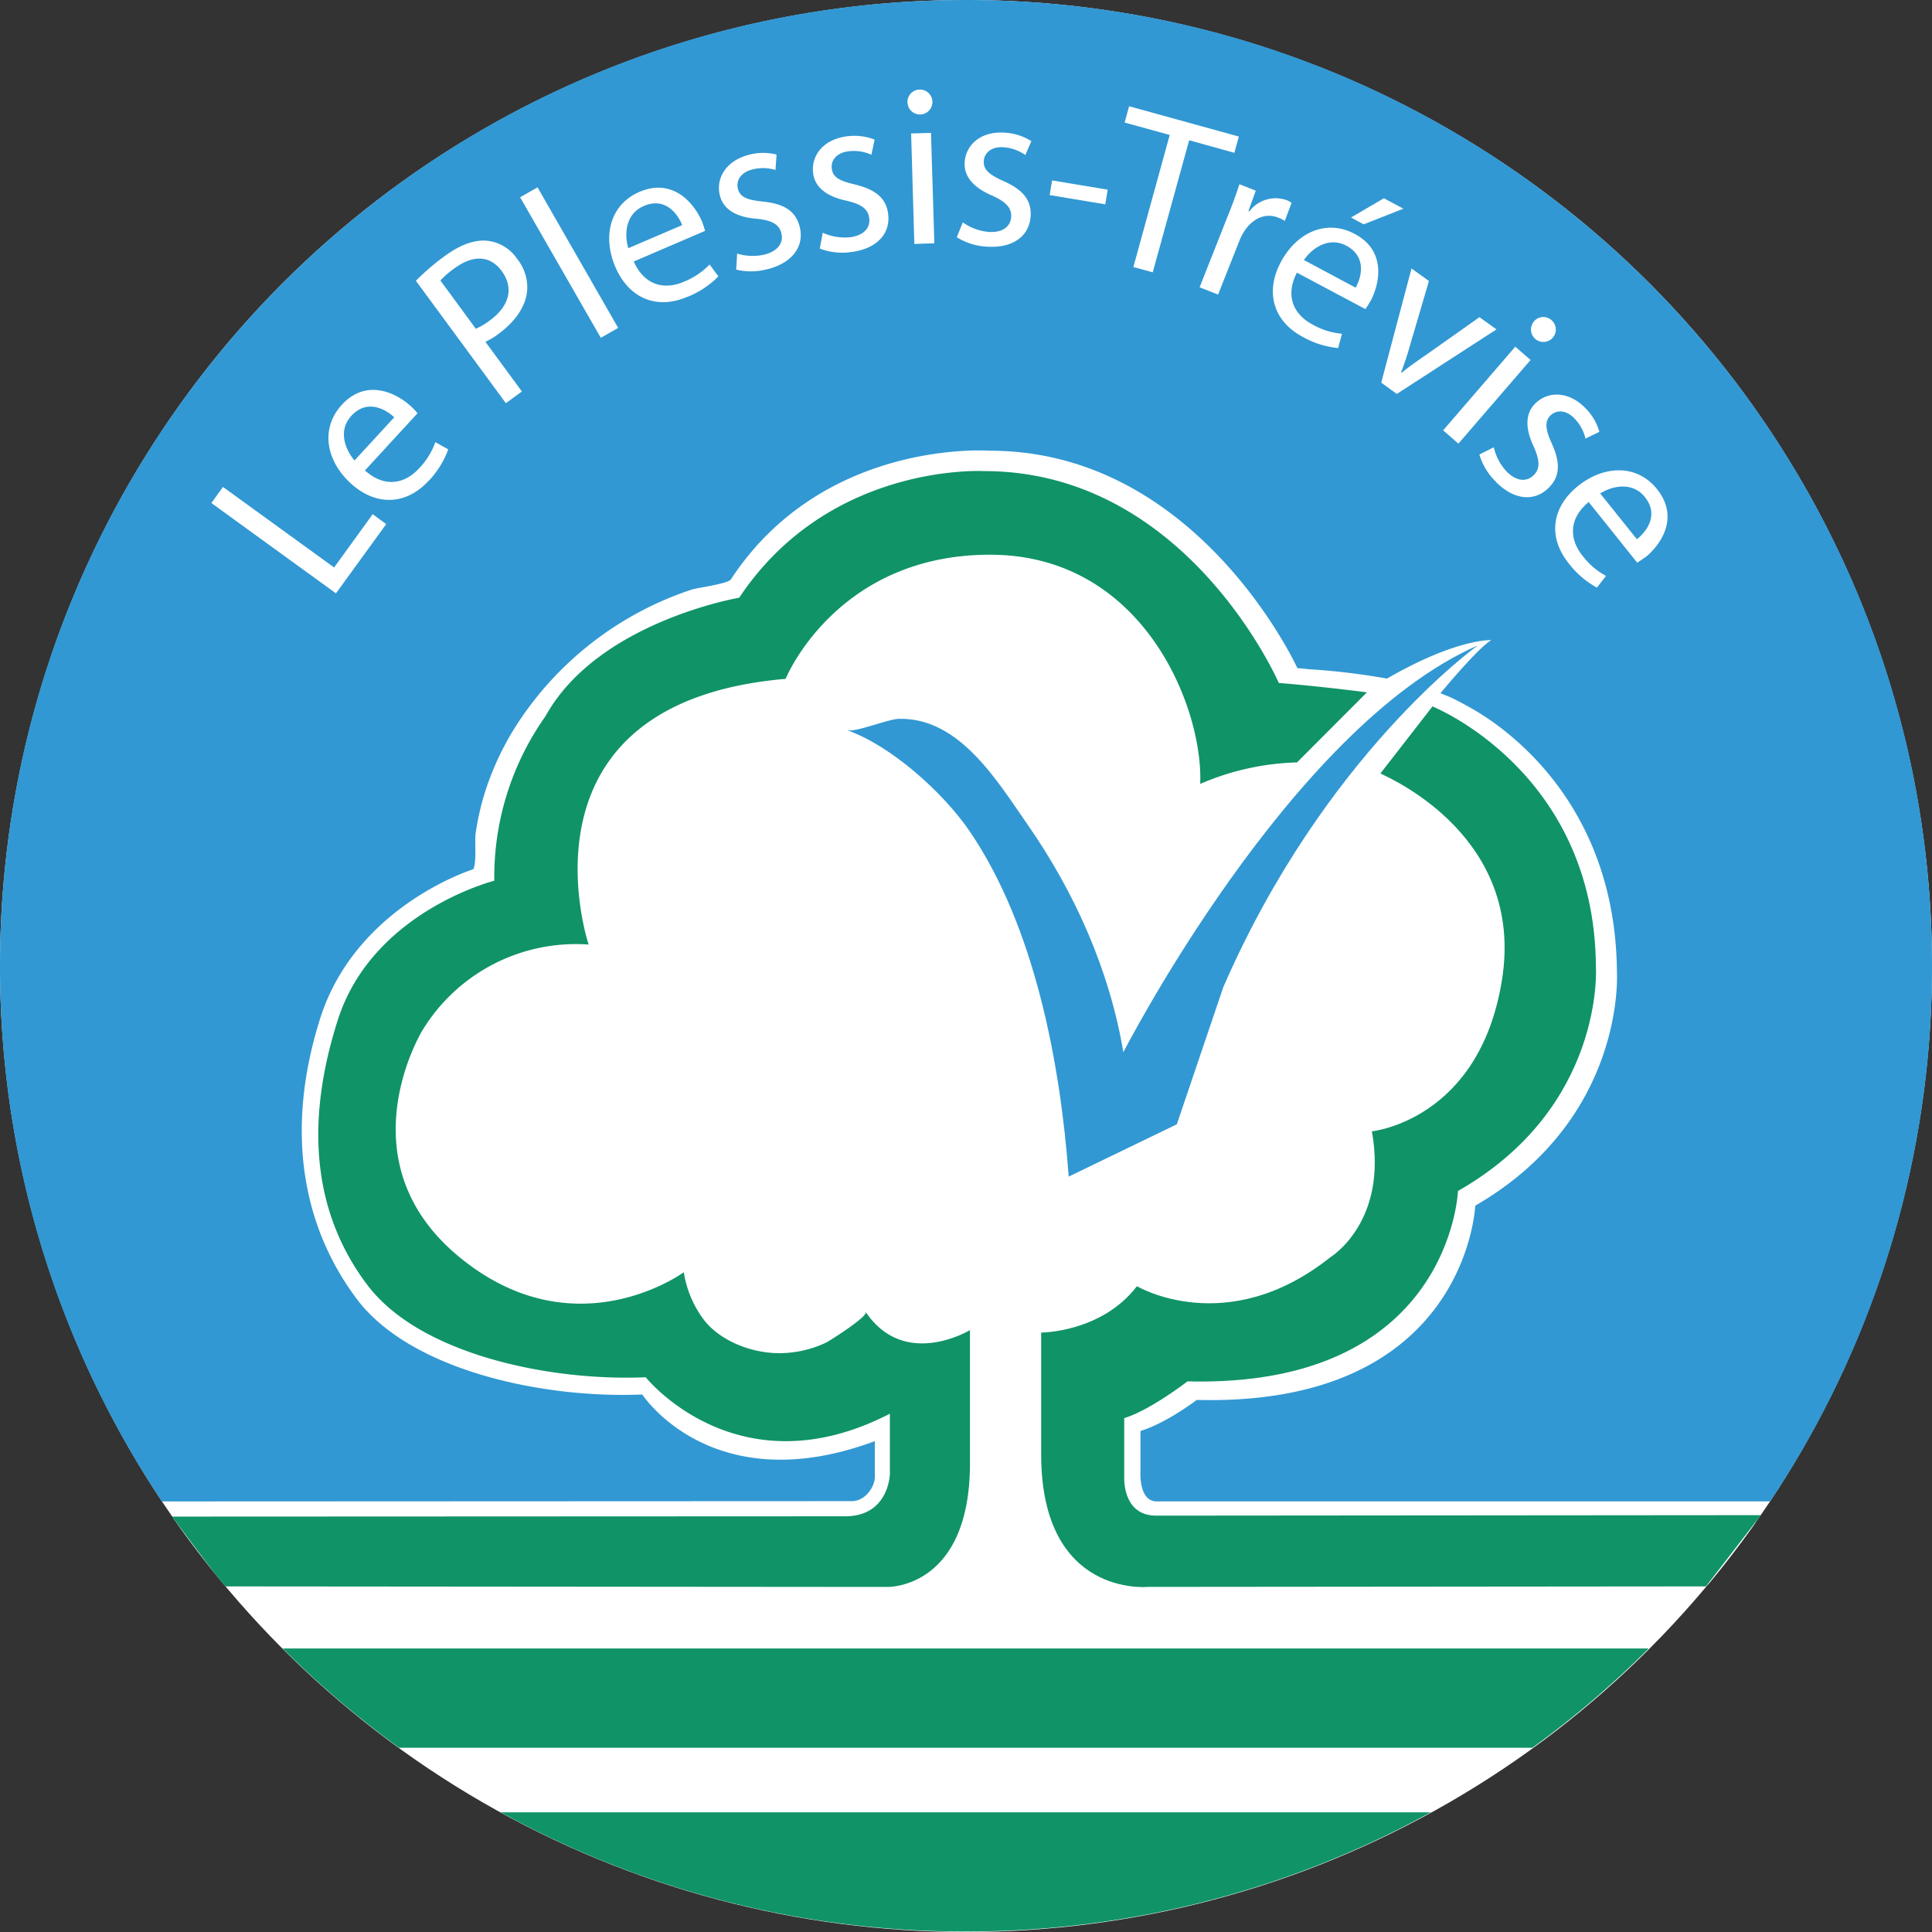 <svg xmlns:dc="http://purl.org/dc/elements/1.1/" xmlns:cc="http://creativecommons.org/ns#" xmlns:rdf="http://www.w3.org/1999/02/22-rdf-syntax-ns#" xmlns:svg="http://www.w3.org/2000/svg" xmlns="http://www.w3.org/2000/svg" xmlns:sodipodi="http://sodipodi.sourceforge.net/DTD/sodipodi-0.dtd" xmlns:inkscape="http://www.inkscape.org/namespaces/inkscape" inkscape:version="1.0 (4035a4f, 2020-05-01)" height="700" width="700" sodipodi:docname="Logo Le Plessis-Tre&#x301;vise.svg" id="svg866" viewBox="0 0 700 700"><rect x="0" y="0" width="700" height="700" fill="#333333" stroke="none"/><defs id="defs835"><style id="style833">.cls-1{fill:#fff;}</style></defs><title id="title837">logo_refait</title><ellipse ry="350" rx="350" cy="350" cx="350" id="path974" style="fill:#ffffff;fill-rule:evenodd;stroke-width:25.154"></ellipse><path id="path845" d="M 350,0 C 156.699,0 4.3105691e-4,156.699 4.3105691e-4,350 A 348.308,348.308 0 0 0 58.664,544.002 l 249.948,-0.108 c 4.895,0 8.35,-5.183 8.35,-8.763 0,-3.581 0,-12.974 0,-12.974 -59.059,21.954 -84.252,-16.915 -84.252,-16.915 -35.99,1.566 -84.072,-8.745 -103.488,-34.658 -19.416,-25.913 -26.182,-60.571 -13.244,-101.491 12.938,-40.92 55.406,-54.111 55.406,-54.111 1.368,-1.62 0.594,-10.473 0.918,-12.83 a 96.686,96.686 0 0 1 3.095,-14.108 103.308,103.308 0 0 1 11.553,-25.031 120.439,120.44 0 0 1 63.9,-49.468 c 1.799,-0.558 12.974,-2.069 13.946,-3.599 33.56,-51.213 93.861,-46.643 93.861,-46.643 75.452,0 111.406,78.781 111.406,78.781 2.015,0.162 2.033,0.144 3.995,0.378 a 246.529,246.529 0 0 1 28.468,3.401 c 25.463,-14.666 37.789,-13.928 37.789,-13.928 -4.733,2.861 -16.411,16.825 -18.409,19.236 1.188,0.468 2.375,0.954 3.599,1.458 0,0 3.203,1.494 7.738,4.067 16.483,9.393 52.185,37.627 52.599,95.571 0,0 3.365,52.959 -51.339,84.576 0,0 -2.915,72.861 -100.897,70.378 0,0 -10.797,8.296 -20.388,11.247 v 14.396 c 0,0 -0.81,11.121 5.866,11.121 h 222.272 A 348.218,348.218 0 0 0 700,350 C 700,156.699 543.3,0 350,0 Z" style="fill:#3198d3;fill-opacity:1;stroke-width:1.799"></path><g transform="matrix(1.799,0,0,1.799,4.3105691e-4,0)" style="fill:#ffffff" id="g952"><path id="path917" style="fill:#ffffff" d="m 268.545,45.869 c -4.239,-0.229 -8.197,2.451 -10.574,6.891 -3.17,5.92 -1.65,11.831 4.35,15.061 A 18.14,18.14 0 0 0 269.5,70.1 l 0.779,-2.879 a 14.69,14.69 0 0 1 -6,-1.9 c -3.56,-1.91 -5.58,-5.54 -3.08,-10.41 L 274.99,62.25 a 16.87,16.87 0 0 0 1,-1.6 l 0.01,0.039 c 1.93,-3.61 3.24,-10.19 -3.17,-13.58 -1.427,-0.765 -2.872,-1.164 -4.285,-1.24 z m -0.002,2.939 c 0.85,0.003 1.737,0.209 2.637,0.691 4.02,2.16 3.1,6.209 1.85,8.439 l -10.42,-5.57 c 1.177,-1.74 3.385,-3.569 5.934,-3.561 z"></path><path id="path895" style="fill:#ffffff" d="m 97.188,48.453 c -2.243,0.05 -4.797,1.05 -7.588,3.098 a 46.93,46.93 0 0 0 -5.84,5 l 18.121,24.648 3.229,-2.359 -7.35,-10 a 14.28,14.28 0 0 0 2.76,-1.68 c 3.15,-2.35 5.251,-5.28 5.621,-8.35 v 0.02 a 9.11,9.11 0 0 0 -2.01,-6.721 8.31,8.31 0 0 0 -6,-3.619 c -0.307,-0.031 -0.623,-0.044 -0.943,-0.037 z m -0.471,3.635 c 1.623,0.052 3.103,0.842 4.313,2.482 2.53,3.45 1.55,7.079 -2.34,9.939 a 13.44,13.44 0 0 1 -2.859,1.701 L 88.699,56.5 a 16.53,16.53 0 0 1 2.852,-2.471 c 1.78,-1.31 3.544,-1.994 5.166,-1.941 z"></path><path id="path893" style="fill:#ffffff" d="m 75.592,78.537 c -2.227,-0.118 -4.59,0.642 -6.742,2.982 -4.39,4.81 -3.17,11.271 1.77,15.811 4.94,4.54 11.03,4.539 15.67,-0.461 v 0.021 A 18.08,18.08 0 0 0 90.279,90.5 l -2.6,-1.449 a 14.67,14.67 0 0 1 -3.32,5.318 C 81.619,97.339 77.59,98.39 73.5,94.75 L 84.09,83.23 a 14.09,14.09 0 0 0 -1.301,-1.381 c -1.693,-1.558 -4.334,-3.161 -7.197,-3.312 z m -1.238,3.361 c 1.988,-0.109 3.859,1.041 5.047,2.141 l -8,8.701 c -1.84,-2.12 -3.401,-6 -0.631,-9 1.155,-1.256 2.391,-1.776 3.584,-1.842 z"></path><path id="path925" style="fill:#ffffff" d="m 326.227,94.723 c -2.814,-0.052 -5.776,1.051 -8.396,3.146 -5.24,4.19 -6.2,10.201 -1.92,15.551 a 17.86,17.86 0 0 0 5.709,4.92 l 1.83,-2.35 a 14.62,14.62 0 0 1 -4.75,-4.09 c -2.53,-3.16 -2.948,-7.301 1.262,-10.791 l 9.77,12.211 a 15,15 0 0 0 1.559,-1.07 l 0.031,0.039 c 3.18,-2.56 6.98,-8.06 2.41,-13.77 -2.025,-2.535 -4.69,-3.744 -7.504,-3.797 z m 0.498,3.266 c 1.635,-0.028 3.289,0.531 4.564,2.131 2.85,3.55 0.381,6.91 -1.619,8.48 l -7.391,-9.219 c 1.195,-0.75 2.81,-1.365 4.445,-1.393 z"></path><path style="fill:#ffffff" d="m 301.29,97.04 a 12.68,12.68 0 0 1 -3.34,-5.5 l 2.9,-1.46 a 10.61,10.61 0 0 0 2.62,4.92 c 2.08,2.08 4.09,2 5.4,0.72 1.31,-1.28 1.3,-2.92 0,-5.82 -1.81,-3.84 -1.58,-6.73 0.31,-8.61 2.54,-2.54 6.67,-2.56 10.05,0.83 a 11,11 0 0 1 2.88,4.85 l -2.8,1.36 a 8.55,8.55 0 0 0 -2.3,-4.14 c -1.68,-1.69 -3.6,-1.66 -4.77,-0.49 -1.17,1.17 -1,2.82 0.31,5.66 1.68,3.77 1.71,6.54 -0.63,8.87 -2.79,2.8 -6.89,2.6 -10.62,-1.15 z" id="path923"></path><path style="fill:#ffffff" d="m 290.65,86.67 14.53,-16.85 3.08,2.68 -14.54,16.85 z" id="path921"></path><path style="fill:#ffffff" d="m 278.18,77.07 6.1,-23 3.51,2.52 -3.74,12.71 a 57.35,57.35 0 0 1 -1.87,5.68 l 0.12,0.08 c 1.48,-1.2 3.07,-2.32 4.85,-3.54 l 10.81,-7.64 3.43,2.46 -20.07,13 z" id="path919"></path><path style="fill:#ffffff" d="m 250.55,46.65 a 11.37,11.37 0 0 0 -0.87,1.68 l -4.36,11 -3.72,-1.47 5.63,-14.24 c 1,-2.44 1.75,-4.55 2.39,-6.52 l 3.29,1.3 -1.47,4.1 0.17,0.07 a 6.66,6.66 0 0 1 7.52,-2.26 4.44,4.44 0 0 1 1,0.55 l -1.38,3.64 a 5.71,5.71 0 0 0 -1.24,-0.64 c -2.65,-1.1 -5.32,0.17 -6.95,2.79 z" id="path915"></path><path style="fill:#ffffff" d="m 232.16,54.85 -3.9,-1.07 7.32,-26.6 -9.08,-2.5 0.9,-3.28 22.1,6.1 -0.9,3.28 -9.1,-2.53 z" id="path913"></path><path style="fill:#ffffff" d="m 222.6,41.15 -11.2,-1.86 0.49,-2.95 11.2,1.86 z" id="path911"></path><path style="fill:#ffffff" d="m 202.15,36.48 c 3.77,1.7 5.62,3.75 5.42,7.06 -0.24,3.9 -3.44,6.47 -8.72,6.14 a 12.67,12.67 0 0 1 -6.15,-1.9 l 1.2,-3 a 10.63,10.63 0 0 0 5.23,1.93 c 2.94,0.19 4.4,-1.2 4.52,-3 0.12,-1.8 -1,-3.06 -3.88,-4.34 -3.91,-1.67 -5.65,-4 -5.49,-6.65 0.22,-3.58 3.29,-6.34 8.07,-6 a 11.12,11.12 0 0 1 5.37,1.71 l -1.22,2.79 a 8.64,8.64 0 0 0 -4.46,-1.57 c -2.39,-0.14 -3.81,1.15 -3.91,2.81 -0.07,1.83 1.21,2.74 4.03,4.04 z" id="path909"></path><path style="fill:#ffffff" d="m 184.15,49.13 -0.65,-22.25 4,-0.12 0.68,22.24 z" id="path907"></path><path style="fill:#ffffff" d="m 185.22,18.04 a 2.51,2.51 0 1 1 -2.45,2.61 2.47,2.47 0 0 1 2.44,-2.61 z" id="path905"></path><path style="fill:#ffffff" d="m 171.5,50.75 a 12.65,12.65 0 0 1 -6.4,-0.69 l 0.6,-3.19 a 10.64,10.64 0 0 0 5.5,0.91 c 2.92,-0.38 4.1,-2 3.86,-3.85 -0.24,-1.85 -1.53,-2.81 -4.63,-3.52 -4.16,-0.89 -6.31,-2.84 -6.66,-5.48 -0.46,-3.56 2,-6.85 6.77,-7.47 a 11.13,11.13 0 0 1 5.61,0.66 l -0.65,3.05 a 8.55,8.55 0 0 0 -4.68,-0.69 c -2.37,0.31 -3.51,1.85 -3.3,3.49 0.24,1.83 1.67,2.47 4.69,3.19 4,1 6.23,2.62 6.66,5.9 0.51,3.88 -2.14,7.01 -7.37,7.69 z" id="path903"></path><path style="fill:#ffffff" d="m 154.7,54.17 a 12.7,12.7 0 0 1 -6.43,0.13 l 0.19,-3.23 a 10.65,10.65 0 0 0 5.56,0.19 c 2.85,-0.76 3.81,-2.53 3.34,-4.31 -0.47,-1.78 -1.88,-2.59 -5.05,-2.9 -4.23,-0.35 -6.62,-2 -7.3,-4.58 -0.92,-3.47 1.13,-7.05 5.75,-8.28 a 11.09,11.09 0 0 1 5.64,-0.06 l -0.22,3.1 a 8.66,8.66 0 0 0 -4.73,-0.08 c -2.32,0.61 -3.25,2.29 -2.83,3.89 0.47,1.77 2,2.23 5.06,2.56 4.11,0.43 6.51,1.79 7.36,5 1,3.79 -1.23,7.24 -6.34,8.59 z" id="path901"></path><path id="path899" style="fill:#ffffff" d="m 132.307,37.807 c -1.084,0.038 -2.253,0.296 -3.506,0.834 -5.95,2.55 -7.511,8.969 -4.861,15.139 2.65,6.17 8.19,8.7 14.48,6 v 0.021 a 18,18 0 0 0 6.26,-4.141 l -1.77,-2.391 a 14.75,14.75 0 0 1 -5.211,3.49 c -3.72,1.59 -7.819,0.91 -10.059,-4.09 L 142,46.5 a 15.87,15.87 0 0 0 -0.609,-1.859 c -1.292,-3.047 -4.386,-6.999 -9.084,-6.834 z m -0.473,3.15 c 2.911,-0.121 4.77,2.391 5.566,4.373 l -10.861,4.66 c -0.81,-2.71 -0.649,-6.88 3.111,-8.49 0.784,-0.347 1.512,-0.515 2.184,-0.543 z"></path><path style="fill:#ffffff" d="m 121,68.03 -16.25,-28.3 3.51,-2 16.24,28.31 z" id="path897"></path><path style="fill:#ffffff" d="m 67.66,119.5 -25.09,-18.19 2.34,-3.24 22.38,16.22 7.77,-10.73 2.72,2 z" id="path891"></path><path style="fill:#ffffff" d="m 278.71,39.93 3.93,2.1 -8,3.15 -2.55,-1.37 z" id="path889"></path><path style="fill:#ffffff" d="m 308.89,64.79 a 2.47,2.47 0 0 1 3.61,-0.29 2.5,2.5 0 1 1 -3.57,0.26 z" id="path887"></path></g><path style="stroke-width:1.799" class="cls-1" d="M 81.103,574.036 H 307.046 l 12.884,-23.141 -257.146,-0.846 q 8.674,12.38 18.319,23.987 z" id="path849"></path><path style="stroke-width:1.799" class="cls-1" d="m 397.272,508.786 -8.368,7.342 5.884,35.99 25.697,21.936 h 198.411 q 8.997,-10.797 17.113,-22.296 l -226.735,-0.36 z" id="path851"></path><path style="fill:#3198d3;fill-opacity:1;stroke-width:1.799" class="cls-1" d="m 535.473,233.825 c 0,0 -55.604,39.589 -92.242,123.823 l -16.843,49.702 -39.175,18.949 c -3.023,-41.136 -12.326,-90.478 -35.846,-125.064 -9.447,-13.892 -28.522,-31.167 -44.591,-36.709 2.987,1.026 14.828,-3.995 18.949,-4.085 21.864,-0.468 35.468,22.35 46.571,38.293 17.113,24.599 29.745,52.851 34.712,82.506 0,0 60.229,-117.506 128.465,-147.414 z" id="path859"></path><g transform="matrix(1.799,0,0,1.799,4.3105691e-4,0)" id="g972"><path id="path855" d="m 80.38,352 h 228.24 a 194.57,194.57 0 0 0 23.44,-20 H 56.94 a 194.57,194.57 0 0 0 23.44,20 z" class="cls-1" style="fill:#109367;fill-opacity:1"></path><path id="path857" d="m 194.5,389 a 193.64,193.64 0 0 0 93.65,-24 h -187.3 a 193.64,193.64 0 0 0 93.65,24 z" class="cls-1" style="fill:#109367;fill-opacity:1"></path><path id="path861" d="m 232.84,305.25 c -6.92,0 -6.42,-7.87 -6.42,-7.87 v -11.77 c 5.21,-1.58 12.74,-7.4 12.74,-7.4 53,1.33 54.48,-38.35 54.48,-38.35 29.6,-16.86 27.78,-45.13 27.78,-45.13 -0.24,-39.43 -32.92,-52.45 -32.92,-52.45 l -10.49,13.5 c 2.79,1.33 29,13.11 24.5,41.5 -4.5,28.39 -26.21,30.57 -26.21,30.57 3.28,18.32 -8.37,25.36 -8.37,25.36 -20.87,16.62 -38.95,5.83 -38.95,5.83 -7.15,9.34 -19.29,9.34 -19.29,9.34 v 24.51 c 0,28.87 21.48,26.71 21.48,26.71 l 112.41,-0.1 11.06,-14.35 z" class="cls-1" style="fill:#109367;fill-opacity:1"></path><path id="path863" d="m 158.22,136.72 c 0,0 10.16,-25 41.16,-25 31,0 43,31 42.34,46.16 a 52.49,52.49 0 0 1 19.5,-4.33 l 14.08,-14.11 c 0,0 -9.25,-1.22 -17.75,-1.89 0,0 -18.5,-42.67 -59.33,-42.67 0,0 -31.17,-1.83 -49.34,25.5 0,0 -28.5,4.84 -39,23.84 a 56.08,56.08 0 0 0 -10.33,33.16 c 0,0 -24.5,6.17 -31.5,28 -7,21.83 -4.5,39.67 6,53.5 10.5,13.83 36.5,19.34 56,18.5 0,0 18.5,23.17 49.17,7.34 v 12.16 c 0,0 -0.17,8.5 -9,8.5 l -135.56,0.06 c 0,0 10.34,14.06 10.84,14.06 l 133.24,0.11 c 0,0 16.61,0.41 16.61,-24.92 v -26.81 c 0,0 -13.16,8 -21,-3.66 0.58,0.86 -7.23,5.81 -8,6.19 a 22.06,22.06 0 0 1 -10.51,2.09 c -5,-0.28 -10.62,-2.47 -13.87,-6.42 a 21.33,21.33 0 0 1 -4.25,-9.85 c 0,0 -22,16.16 -45.34,-3.17 -23.34,-19.33 -7.33,-45.5 -7.33,-45.5 a 36.19,36.19 0 0 1 33.5,-17.33 c 0,0 -16.33,-48.68 39.67,-53.51 z" class="cls-1" style="fill:#109367;fill-opacity:1"></path></g></svg>